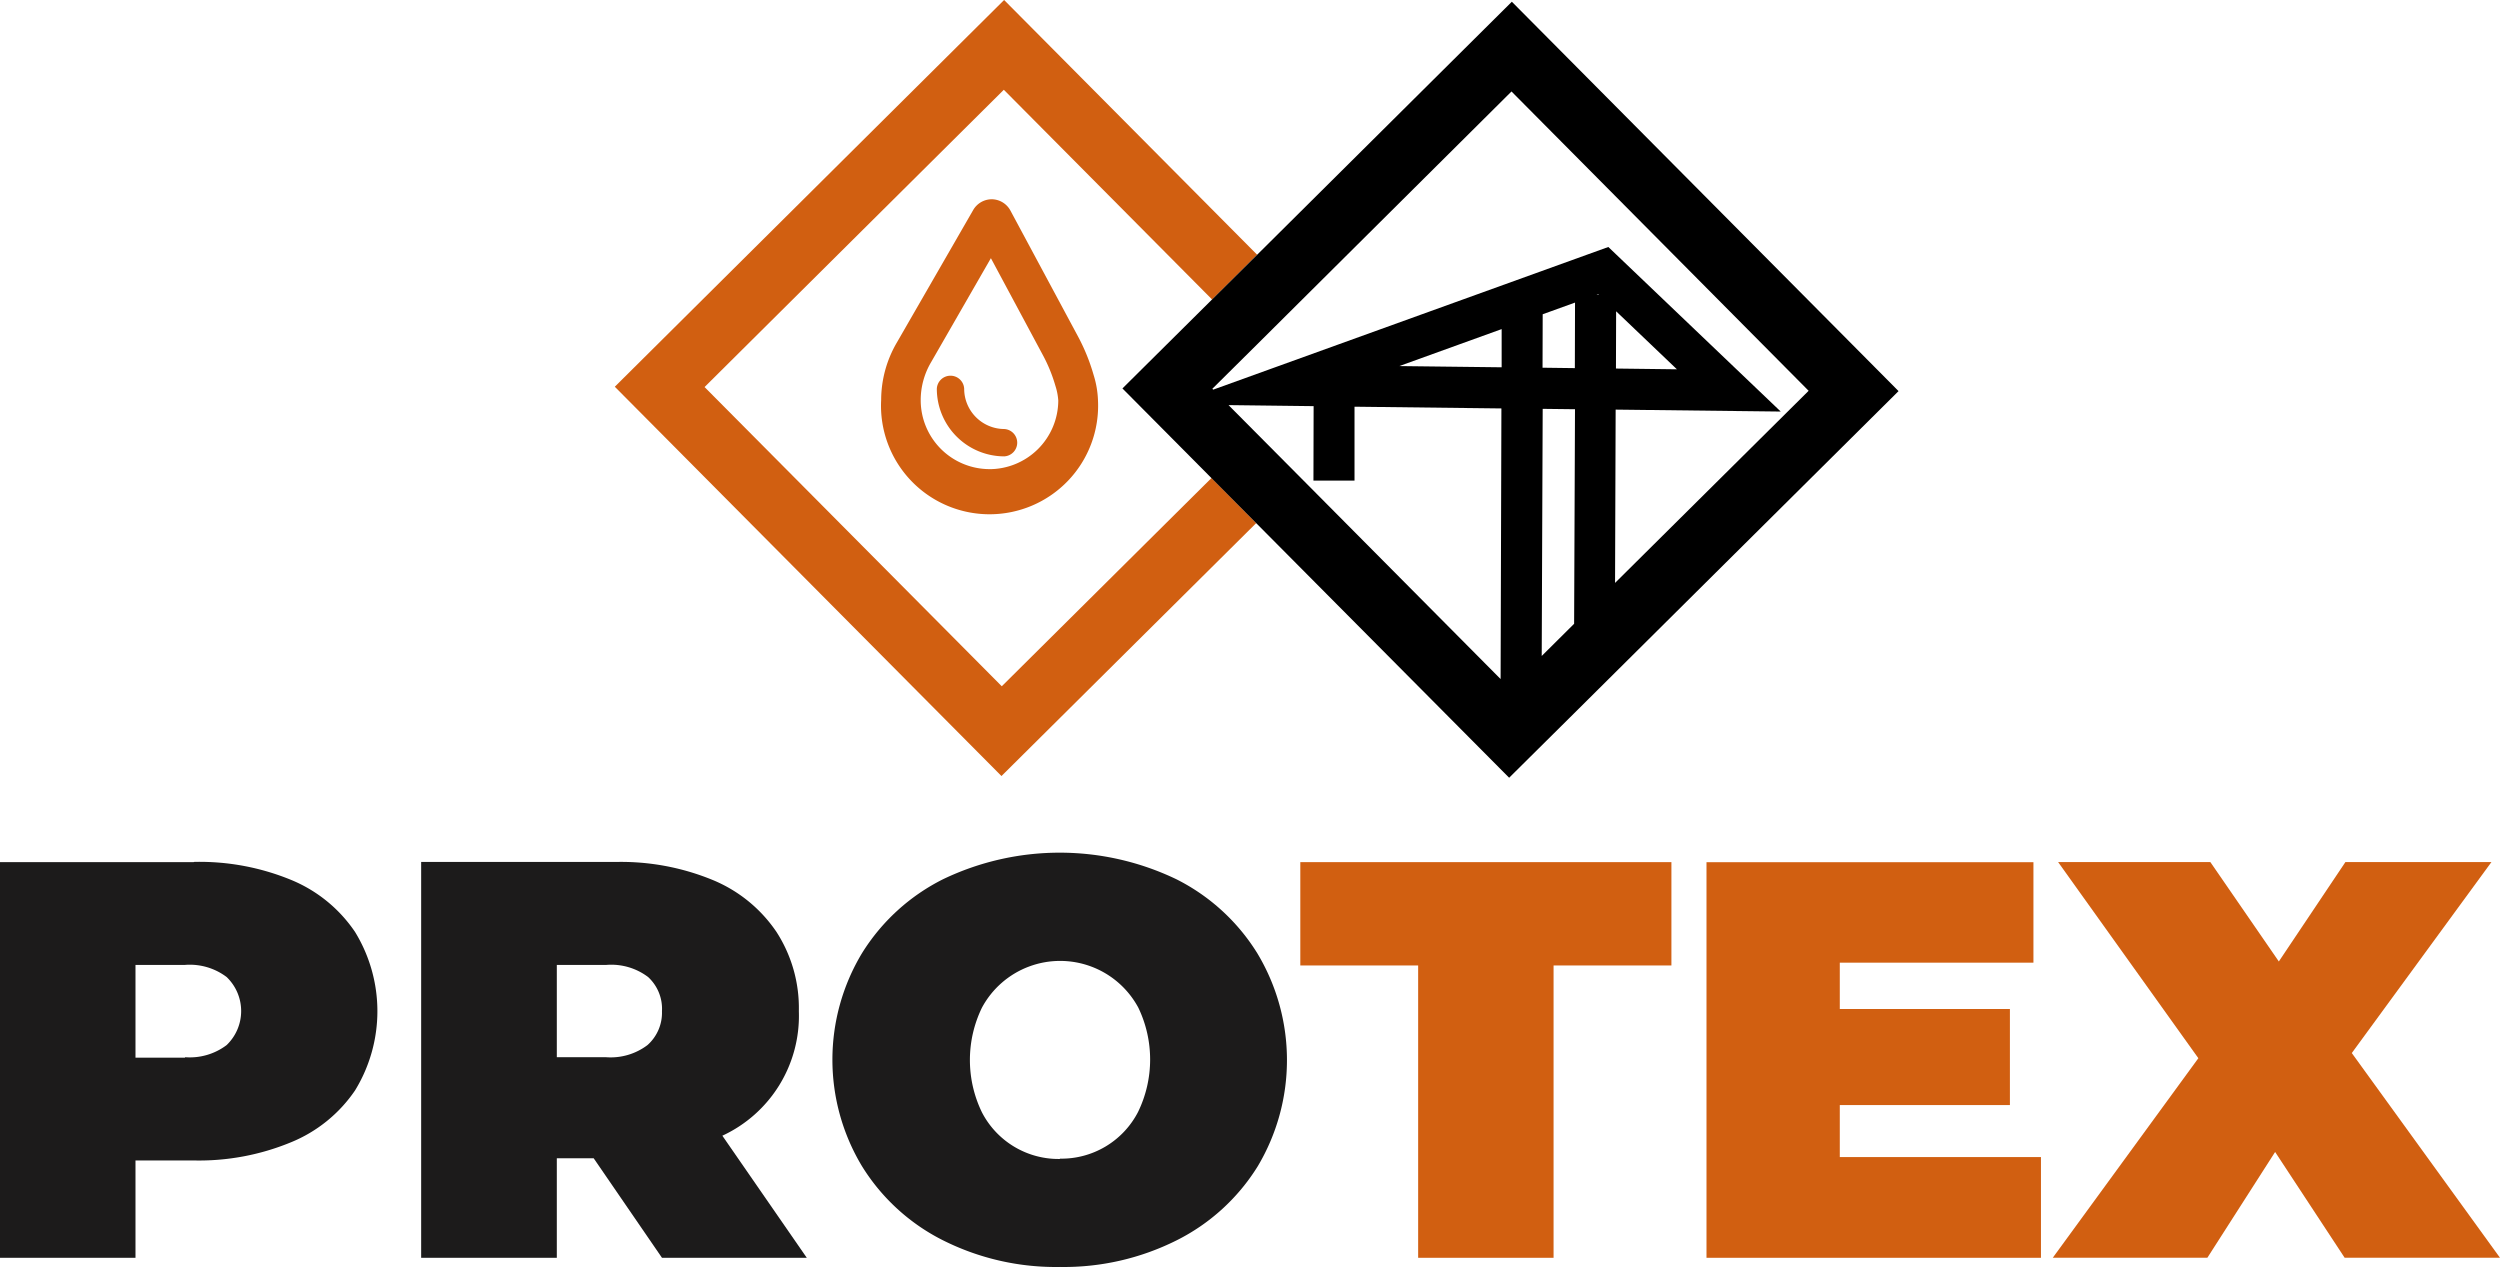 <svg id="Layer_1" data-name="Layer 1" xmlns="http://www.w3.org/2000/svg" viewBox="0 0 721.29 365.55">
  <defs>
    <style>
      .cls-1 {
        fill: #d15f11;
      }

      .cls-2 {
        fill: #1c1b1b;
      }
    </style>
  </defs>
  <title>logo</title>
  <g>
    <path class="cls-1" d="M295.43,64.08a6.19,6.19,0,0,0-5.37-3.26h0a6.21,6.21,0,0,0-5.37,3.11l-22,38.19a32.91,32.91,0,0,0-4.55,16.58,31.32,31.32,0,1,0,62.56.21,27.68,27.68,0,0,0-1.27-7.41,56.05,56.05,0,0,0-4.6-11.29Zm-6.09,74.6a19.89,19.89,0,0,1-19.79-19.92,21.52,21.52,0,0,1,3-10.94l17.25-30,14.93,27.84a44.74,44.74,0,0,1,3.67,8.95,17.66,17.66,0,0,1,.84,4.28,19.89,19.89,0,0,1-19.94,19.8" transform="translate(-3.91 -3.33)"/>
    <path class="cls-1" d="M293.64,127.11a11.63,11.63,0,0,1-11.55-11.63,3.95,3.95,0,0,0-7.89,0A19.51,19.51,0,0,0,293.64,135a3.95,3.95,0,0,0,0-7.89" transform="translate(-3.91 -3.33)"/>
    <polygon class="cls-1" points="349.54 137.91 362.44 150.92 288.94 223.9 177.38 111.58 289.7 0 362.71 73.5 349.7 86.4 289.62 25.9 203.28 111.67 289.03 198 349.54 137.91"/>
    <path d="M440.1,3.83l-73.48,73-13,12.89L327.75,115.4l25.66,25.84,12.91,13,73,73.48L458,209.2l11.88-11.8,81.79-81.23Zm-3.24,195.42h0l-57.5-57.91-21-21.13,24.55,0.3L382.86,142h11.85l0-21.33,42.38,0.5Zm0.3-89.95-29.53-.35,29.53-10.67v11Zm20.91,74-9.35,9.29L449,121.29l9.32,0.11Zm0.21-73.76-9.32-.12L449,94l9.33-3.37Zm6.26-21.15,0.49-.18,0.18,0.18h-0.67Zm53.14,33.68L467.94,74.59l-114,41.16h0l-0.25-.25,12.88-12.77,13-12.93L440,29.72l85.73,86.36-55.85,55.43,0.17-50Zm-47.54-12.41,0.05-16.52,17.54,16.74Z" transform="translate(-3.91 -3.33)"/>
  </g>
  <path class="cls-2" d="M59.78,252.06H3.91V366.22H43V338.14H59.78a69.44,69.44,0,0,0,28-5.21,41.15,41.15,0,0,0,18.57-15,43.75,43.75,0,0,0,0-45.71,41.14,41.14,0,0,0-18.39-15A69.48,69.48,0,0,0,60,252ZM57.3,308.48H43V281.72H57.3a17.63,17.63,0,0,1,12,3.5,13.6,13.6,0,0,1,0,19.63,17.58,17.58,0,0,1-12,3.5Z" transform="translate(-3.91 -3.33)"/>
  <path class="cls-2" d="M194.9,366.22h41.78L212.32,331a38.11,38.11,0,0,0,22.07-35.94,40.46,40.46,0,0,0-6.44-22.83,41.14,41.14,0,0,0-18.39-15,69.48,69.48,0,0,0-28-5.21H125.42V366.22h39.14V337.5h10.63Zm0-71.1a12.46,12.46,0,0,1-4.18,9.73,17.58,17.58,0,0,1-12,3.5H164.56V281.72H178.9a17.63,17.63,0,0,1,12,3.5,12.46,12.46,0,0,1,4,9.86Z" transform="translate(-3.91 -3.33)"/>
  <path class="cls-2" d="M309.75,368.87a72.56,72.56,0,0,0,33.63-7.68,58.18,58.18,0,0,0,23.39-21.34,59.84,59.84,0,0,0-.09-61.46A58.17,58.17,0,0,0,343.3,257,77.72,77.72,0,0,0,276,257a58.17,58.17,0,0,0-23.39,21.34,59.58,59.58,0,0,0,0,61.46A58.18,58.18,0,0,0,276,361.19,72.56,72.56,0,0,0,309.75,368.87Zm0-31.16a24.88,24.88,0,0,1-22.53-13.44,34.55,34.55,0,0,1,0-30.22,25.61,25.61,0,0,1,45.11,0,34.56,34.56,0,0,1-.09,30.13,24.88,24.88,0,0,1-22.53,13.44v0.09Z" transform="translate(-3.91 -3.33)"/>
  <path class="cls-1" d="M413,366.22h39.14V281.89h34V252.06H379.07v29.83h34v84.34Z" transform="translate(-3.91 -3.33)"/>
  <path class="cls-1" d="M534.72,337.16v-15H583.8V294.44H534.72V281.08h55.87v-29H496.26V366.22h96.5V337.16h-58Z" transform="translate(-3.91 -3.33)"/>
  <path class="cls-1" d="M725.2,366.22l-42.76-59.07,40.29-55.1H680.6l-19.21,28.68-19.76-28.68H597.71l40.46,56.59-42,57.57h44.6l19.55-30.52,20.06,30.52H725.2Z" transform="translate(-3.91 -3.33)"/>
</svg>
